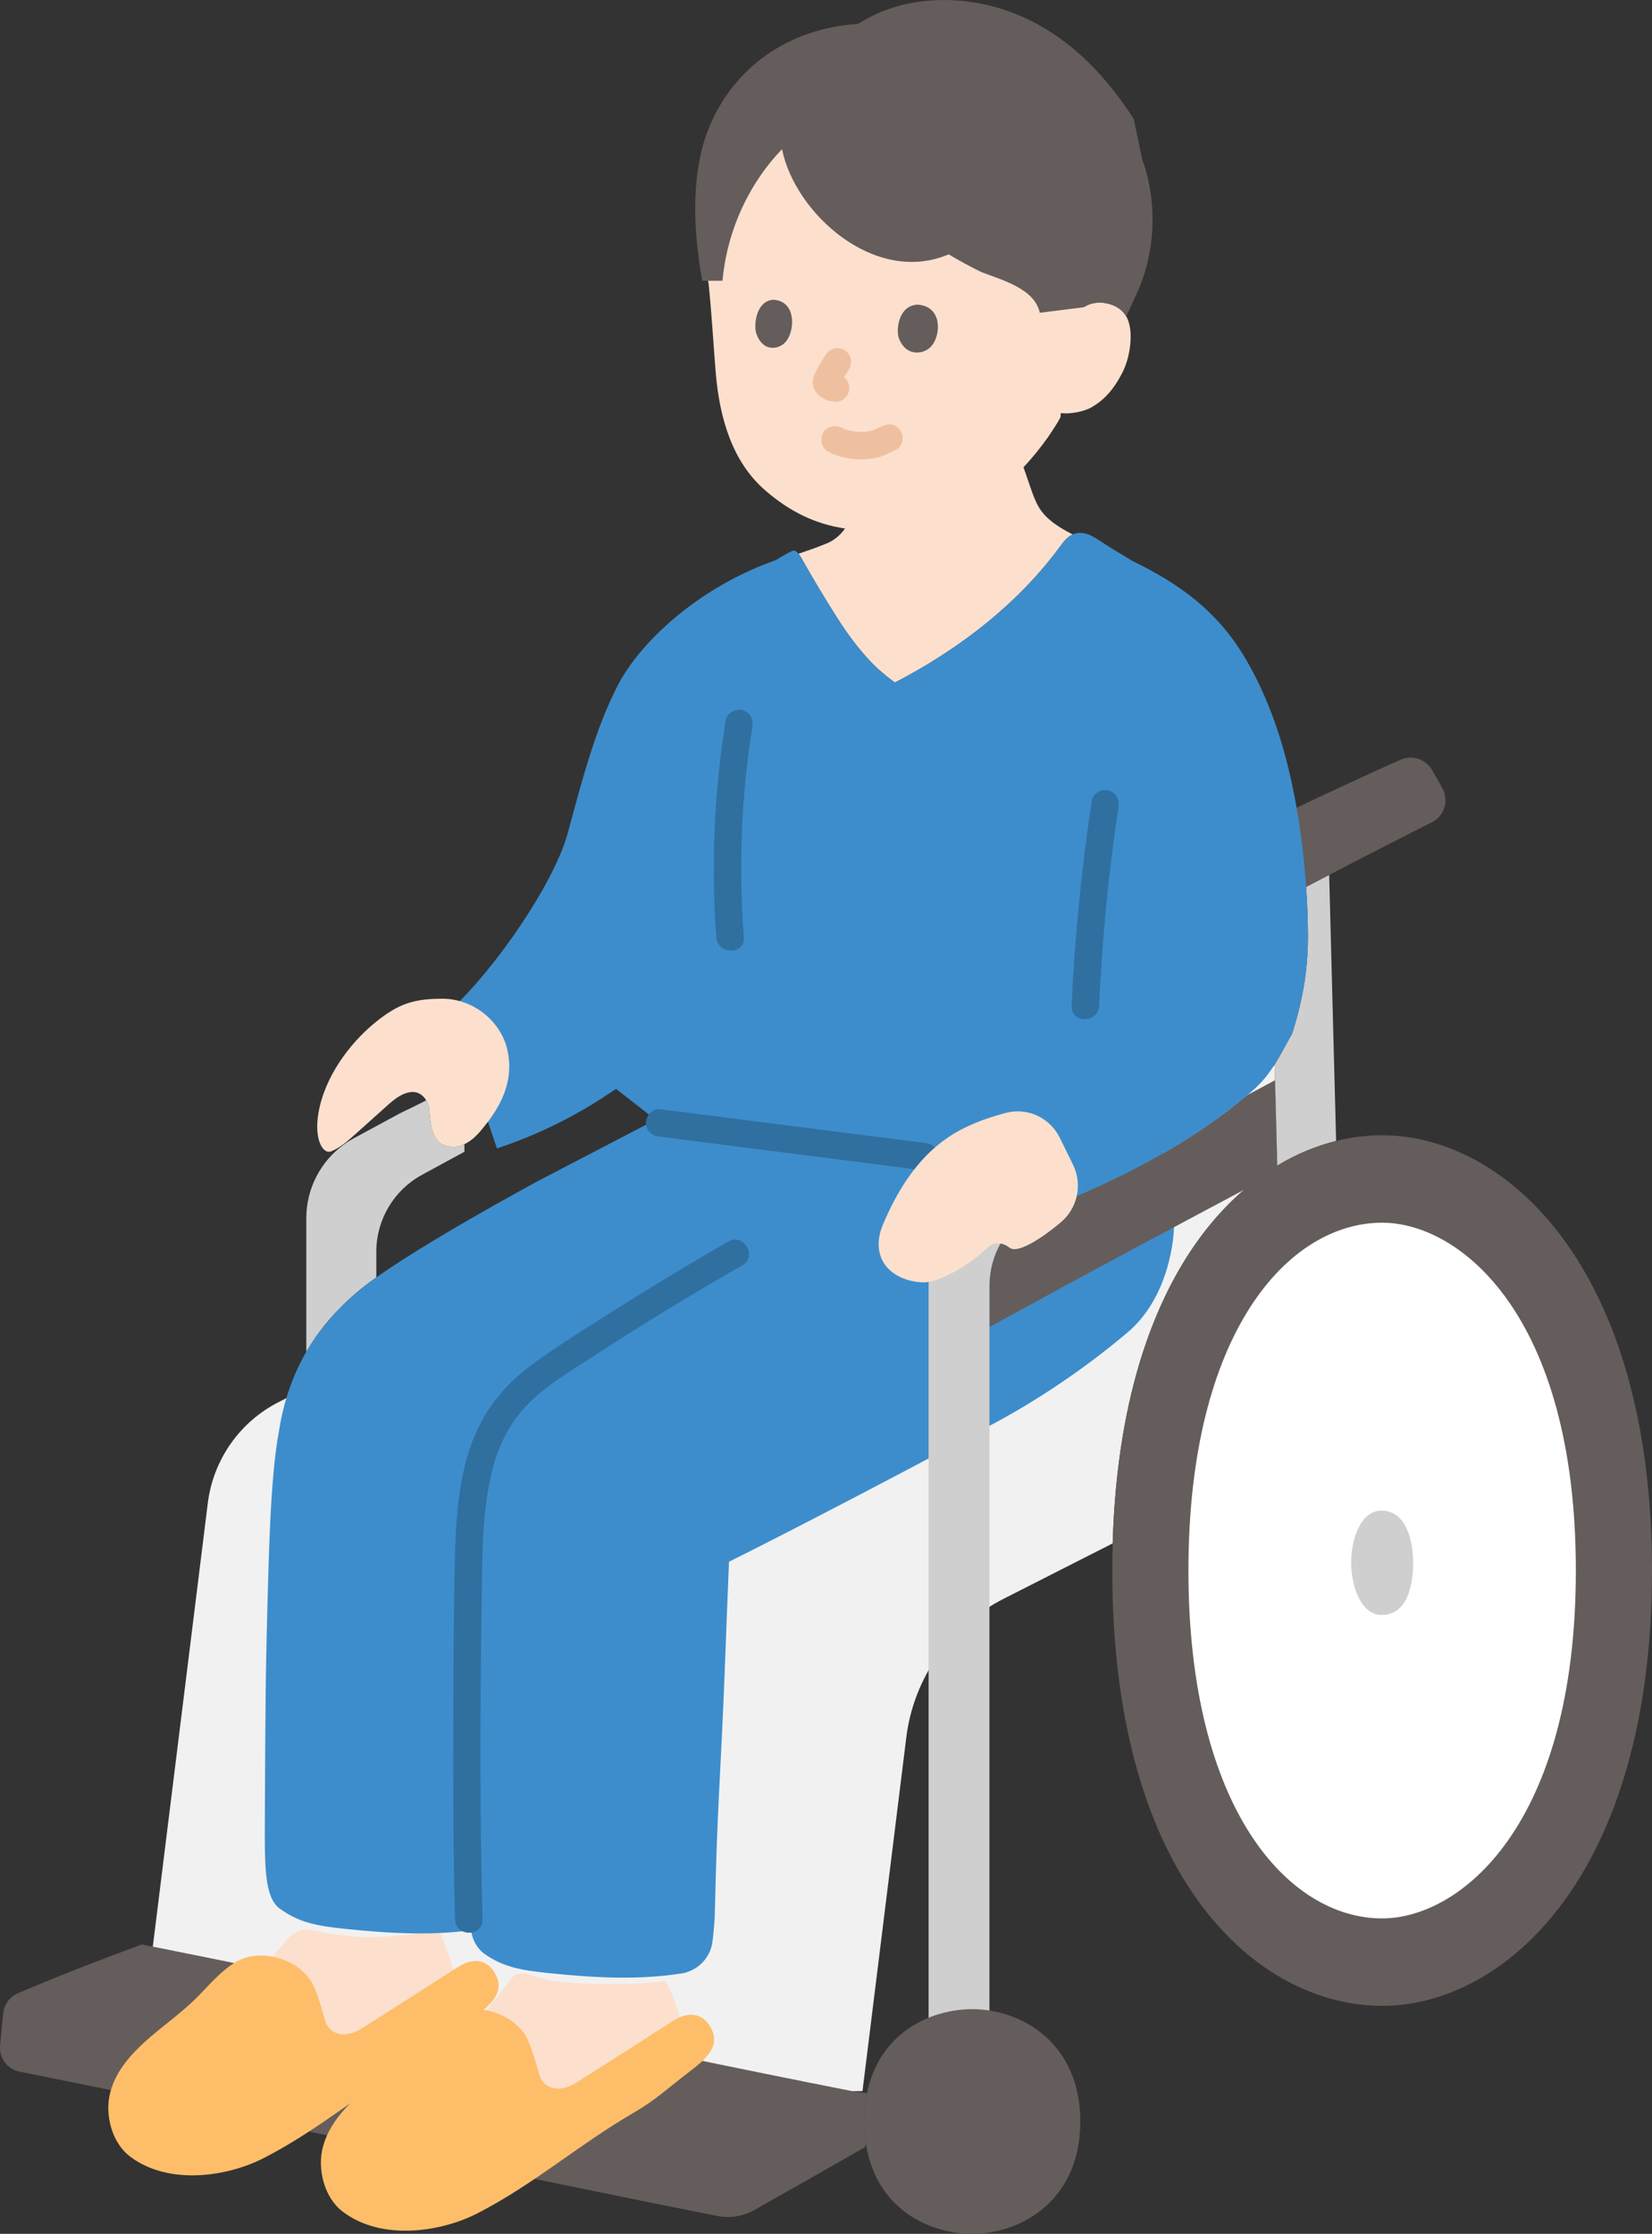 <?xml version="1.0" encoding="UTF-8"?><svg id="b" xmlns="http://www.w3.org/2000/svg" width="240" height="324.457" viewBox="0 0 240 324.457"><rect x="0" y="0" width="240" height="324.457" fill="#333333" stroke="none"/><defs><style>.d{fill:#3d8dcc;}.e{fill:#fff;}.f{fill:#fce0cd;}.g{fill:#efc0a0;}.h{fill:#2f70a1;}.i{fill:#645d5c;}.j{fill:#cfcfcf;}.k{fill:#febe69;}.l{fill:#f1f1f1;}</style></defs><g id="c"><path class="i" d="M125.565,308.142c0-1.484.141-2.852.397-4.114l-2.187-.296c-34.791-6.855-69.357-14.616-103.202-21.298-6.134,2.271-11.924,4.499-17.918,7.054-1.201.512-2.048,1.599-2.183,2.898-.163,1.566-.32,3.14-.459,4.754-.153,1.786,1.057,3.403,2.815,3.754,33.308,6.659,67.291,14.245,101.466,20.979,1.832.361,3.716.016,5.342-.901,3.697-2.084,12.831-7.266,16.044-9.118l.133-.574c-.148-.99-.248-2.022-.248-3.138Z"/><path class="f" d="M154.12,60l-.06.61c-.55,1.08-1.86,2.96-1.86,2.96-1.07,1.49-2.2,2.92-3.51,4.29.33.95.66,1.91.99,2.87.35,1.02.71,2.06,1.27,2.99,1.06,1.75,2.96,2.93,4.9,3.91-.67.29-1.19.85-1.79,1.67-5.86,8.02-14.31,14.88-24.69,20.17l-.72-1.4c-2.4-1.83-5.01-5.14-6.98-8.25-1.92-3.03-3.49-5.64-5.25-8.77-.11-.2-.26-.43-.42-.62,1.4-.47,2.72-.93,3.69-1.34,1.21-.39,2.34-1.25,3.07-2.33-4.28-.62-8.05-2.45-11.62-5.56-4.71-4.1-6.63-10.39-7.18-17.3-.32-3.99-.57-8.32-1.01-12.65,0,0-4.6-21.1,13.56-21.1,42.49,0,40.92,24.48,40.92,24.48.98-.66,2.19-.79,3.18-.6,2.16.39,2.92,1.64,3.22,2.35.89,2.14.3,5.73-.83,7.85-.79,1.49-2,3.56-4.48,4.96-.76.43-2.65,1.01-4.4.81Z"/><path class="j" d="M61.93,159.82c.25.44.42.96.46,1.52.07.9.11,4.25,2.14,5,1.1.4,2.1.25,2.94-.15v1.1c-2.04,1.11-4.1,2.22-6.16,3.35-4.09,2.22-6.64,6.51-6.64,11.17v3.73c-1.13.8-2.11,1.55-2.89,2.22-2.73,2.34-5.27,5.12-7.28,8.6v-19.43c0-4.24,2.03-8.17,5.39-10.64.47-.35.98-.67,1.51-.96,2.24-1.22,4.47-2.42,6.69-3.62l2.41-1.17,1.43-.72Z"/><path class="j" d="M193.1,127.08c.33,12.88.67,25.76,1.01,38.64-2.87.71-5.76,1.89-8.55,3.58-.13-4.83-.25-9.68-.38-14.52l-.08-.05c.91-1.42,1.65-2.92,2.61-4.58,1.69-5.33,2.35-9.8,2.3-14.65-.02-2.23-.11-4.46-.27-6.68,1.06-.56,2.19-1.14,3.36-1.75v.01Z"/><path class="l" d="M185.18,154.78c.13,4.84.25,9.69.38,14.52-12.35,7.45-23.06,24.74-23.91,54.9h-.06l-15.81,8.03c-7.75,3.94-13.04,11.48-14.11,20.1l-6.37,51.4h-1.52c-34.24-6.74-68.25-14.36-101.58-20.98l7.99-64.44c.79-6.3,4.65-11.8,10.31-14.67l52.72-26.81,91.96-22.05Z"/><path class="i" d="M101.807,22.387c-1.256,5.552-.938,11.999.212,18.395,0,0,1.389,0,2.938,0,.071-.706.158-1.41.269-2.111,1.005-6.381,3.973-12.419,8.385-17.006,1.87,9.327,13.482,19.837,24.211,15.278,1.59.957,3.191,1.81,4.712,2.562,3.094,1.193,7.77,2.422,8.529,5.923l6.371-.8c.98-.658,2.19-.782,3.18-.601,1.771.323,2.599,1.227,3.003,1.934.85-1.844,1.468-3.179,1.468-3.179,2.808-6.075,3.134-13.349.845-19.65l-1.213-5.849c-3.86-5.974-8.726-11.232-15.201-14.387-.686-.334-1.384-.642-2.093-.923-7.211-2.853-16.081-2.819-22.741,1.492-10.399.677-18.16,6.543-21.638,14.974-.516,1.252-.925,2.573-1.236,3.949Z"/><path class="f" d="M66.047,286.656c-.48-1.695-1.102-3.363-1.724-5.01-.127-.442-.361-.85-.68-1.185,0,0-4.73.712-9.045.9-4.315.188-9.888-1.155-9.888-1.155-1.173.034-2.269.582-3,1.5-1.118,1.35-2.268,2.672-3.45,3.965,0,0-16.444,21.339,1.406,18.253,17.85-3.085,26.38-17.267,26.38-17.267Z"/><path class="f" d="M99.071,293.877c-.666-2.353-1.512-4.549-2.353-6.139,0,0-3.276.482-8.63.425-3.768-.04-7.082-.188-9.474-.844-1.975-.542-3.468-1.334-4.567.394-.071.111-.142.215-.217.309-1.242,1.501-2.47,3.069-3.717,4.636,0,0-14.015,21.999,8.103,16.522s20.855-15.303,20.855-15.303Z"/><path class="i" d="M188.368,117.325c4.075-1.945,11.015-5.187,15.151-6.988,1.658-.722,3.589-.072,4.516,1.481.533.894,1.063,1.837,1.536,2.714.959,1.781.247,4.001-1.561,4.91-3.964,1.993-11.065,5.616-14.912,7.643l-3.358,1.735"/><path class="d" d="M95.111,162.706l-17.167,8.944c-6.836,3.731-20.919,11.62-26.167,16.111-5.247,4.491-9.798,10.639-11.26,20.177-.336,1.772-.586,3.854-.79,6.101-.382,4.168-.569,8.906-.71,13.354-.021.637-.038,1.27-.055,1.92-.429,14.416-.404,19.753-.484,34.98-.038,7.096-.021,11.349,2.201,12.95,2.813,2.035,5.443,2.49,9.313,2.902,7.431.782,13.074.93,18.453.212.144,1.292.773,2.477,1.767,3.314,2.813,2.031,5.438,2.486,9.313,2.893,7.792.824,13.617.947,19.23.11,2.303-.259,4.189-1.959,4.686-4.223.229-1.436.378-3.628.399-4.172.344-15.971.867-20.42,1.474-36.225.183-5.052.387-10.116.595-15.219,9.258-4.58,29.686-15.274,39.378-20.564,6.56-3.616,12.746-7.869,18.474-12.7,5.549-4.652,6.798-12.419,6.807-15.844.009-1.657-.077-3.335-.242-5.137l-.754-5.082"/><path class="h" d="M70.107,278.79c-.436-15.583-.343-31.198-.124-46.784.087-6.172.041-12.543,1.555-18.556.967-3.84,2.778-7.274,5.665-10.017,2.444-2.321,5.421-4.116,8.235-5.947,7.334-4.773,14.81-9.368,22.408-13.709,2.235-1.277.222-4.734-2.019-3.454-6.87,3.925-13.622,8.076-20.286,12.34-2.891,1.85-5.805,3.701-8.55,5.765-3.573,2.687-6.35,6.044-8.067,10.187-2.687,6.484-2.774,13.909-2.901,20.836-.13,7.061-.161,14.125-.174,21.187-.017,9.383-.006,18.772.256,28.152.072,2.569,4.072,2.579,4,0h0Z"/><path class="i" d="M181.551,158.87c-.136.073-.272.145-.408.218-7.084,6.017-15.837,10.803-24.72,14.63-.327,1.465-1.125,2.827-2.342,3.843-3.472,2.896-6.228,4.297-7.248,3.762-.1-.052-.19-.11-.27-.173-.37-.287-.791-.464-1.218-.529-1.026,1.852-1.598,3.96-1.598,6.152,0,1.996,0,3.99,0,5.979,14.405-7.934,28.032-15.162,41.838-22.523-.119-4.442-.229-8.883-.347-13.324-1.229.655-2.458,1.31-3.685,1.964Z"/><path class="g" d="M120.306,65.594c1.451.798,3.167,1.125,4.811,1.129.812.002,1.649-.086,2.435-.286.912-.231,1.74-.713,2.6-1.081.428-.183.802-.77.919-1.195.132-.479.072-1.116-.202-1.541-.275-.427-.685-.803-1.195-.919-.56-.128-1.018-.022-1.541.202-.341.146-.675.309-1.012.465-.08.037-.169.066-.245.111.403-.238.206-.086.063-.035-.132.047-.265.088-.401.124-.138.037-.277.067-.416.094-.072.014-.145.024-.217.037-.248.048.454-.046.198-.027-.33.024-.656.052-.987.052-.318,0-.636-.017-.952-.049-.079-.008-.158-.022-.237-.026.073.004.455.07.18.021-.153-.027-.307-.053-.459-.086-.31-.066-.618-.149-.918-.253-.067-.023-.133-.051-.201-.073-.229-.075.399.192.19.083-.131-.069-.267-.127-.397-.199-.917-.504-2.223-.254-2.736.718-.496.938-.261,2.198.718,2.736h0Z"/><path class="i" d="M130.526,48.945c-.338-1.418.147-4.597,2.798-4.699,3.479.246,3.415,4.124,2.126,5.866-1.055,1.426-3.916,1.863-4.924-1.166Z"/><path class="i" d="M109.82,48.26c-.306-1.421.148-4.612,2.576-4.722,3.186.236,3.116,4.126,1.93,5.878-.971,1.434-3.592,1.88-4.506-1.156Z"/><path class="g" d="M119.919,51.553c-.463.728-.913,1.471-1.31,2.237-.184.355-.383.722-.451,1.119-.076.446-.112.822.011,1.271.117.429.357.8.663,1.117.395.41.871.677,1.402.864.333.118.7.129,1.048.171l-.532-.071c.035.005.069.01.103.016.266.083.532.095.798.036.266-.012.514-.091.744-.237.415-.243.811-.718.919-1.195.117-.512.091-1.087-.202-1.541-.267-.414-.69-.83-1.195-.919-.272-.048-.547-.075-.821-.11l.532.071c-.129-.018-.253-.047-.375-.095l.478.202c-.099-.044-.19-.096-.278-.159l.405.313c-.103-.08-.2-.167-.282-.269l.313.405c-.02-.028-.036-.058-.048-.091l.202.478c-.012-.032-.02-.065-.025-.098l.071.532c-.005-.055-.005-.103,0-.158l-.071.532c.017-.115.051-.222.095-.33l-.202.478c.205-.464.473-.906.73-1.342.239-.406.483-.809.735-1.207.272-.428.334-1.059.202-1.541-.128-.464-.486-.967-.919-1.195-.464-.245-1.026-.368-1.541-.202-.507.164-.907.465-1.195.919h0Z"/><path class="i" d="M161.59,228.117c0-45.221,21.349-63.225,39.205-63.225s39.205,19.025,39.205,63.225-21.349,63.225-39.205,63.225-39.205-18.005-39.205-63.225"/><path class="e" d="M200.795,177.592c-13.554,0-28.142,15.811-28.142,50.525s14.588,50.525,28.142,50.525c11.312,0,28.142-13.455,28.142-50.525s-16.83-50.525-28.142-50.525Z"/><path class="j" d="M200.719,234.566c-3.137,0-4.427-4.512-4.427-7.575s1.191-7.575,4.427-7.575c3.642,0,4.577,4.5,4.577,7.575s-.749,7.575-4.577,7.575Z"/><path class="k" d="M38.483,313.367c-5.294,2.784-13.974,4.144-19.619-.163-2.674-2.04-3.717-6.217-2.803-9.454,1.679-5.95,8.15-9.302,12.287-13.372,1.925-1.894,3.64-4.071,5.969-5.437,3.408-2,8.712-.522,10.837,2.757.859,1.325,1.674,4.368,2.116,5.884.491,1.684,2.587,2.654,5.131,1.134,4.021-2.544,9.539-6.055,14.179-9.042,2.308-1.486,4.581-1.01,5.611,1.533.991,2.449-1.165,4.19-3.438,5.927-2.87,2.193-4.774,4.005-7.9,5.814-7.9,4.571-14.261,10.227-22.369,14.419Z"/><path class="j" d="M155.888,169.177l-1.931-3.932c-.231-.469-.514-.899-.832-1.292-3.746,2.015-7.511,4.049-11.313,6.115-4.252,2.311-6.907,6.762-6.907,11.602,0,38.989,0,77.976,0,116.964h8.841s0-54.827,0-111.86c0-4.656,2.552-8.943,6.64-11.171,2.085-1.137,4.137-2.242,6.199-3.357.006-1.038-.215-2.087-.696-3.068Z"/><path class="i" d="M125.565,308.142c0-11.669,8.545-16.315,15.692-16.315s15.692,4.909,15.692,16.315-8.545,16.315-15.692,16.315-15.692-4.646-15.692-16.315"/><path class="d" d="M112.289,81.508c-11.028,3.994-19.263,11.78-22.486,17.941-3.386,6.472-5.392,14.489-7.343,21.628-1.952,7.138-10.377,19.512-17.073,25.703l6.811,20.022c6.142-2.03,11.983-4.962,17.293-8.657,2.617,2.044,6.338,4.952,6.338,4.952,0,0,22.015,2.806,36.201,4.614l11.716,1.493,10.554,5.424c10.014-4.142,20.046-9.467,27.844-16.374,2.712-2.402,3.762-4.999,5.562-8.106,1.691-5.328,2.353-9.802,2.307-14.645-.05-5.341-.478-10.679-1.282-15.956-1.27-8.341-3.524-16.641-7.768-23.853-4.185-7.11-9.817-10.987-16.433-14.212-2.312-1.381-3.412-2.055-5.234-3.247-.899-.588-1.855-.959-2.837-.795s-1.632.811-2.394,1.855c-5.729,7.843-13.945,14.582-24.018,19.842l-1.401-1.067c-2.398-1.827-5.005-5.145-6.973-8.249-1.923-3.032-3.487-5.64-5.248-8.774-.262-.467-.72-1.068-1.063-1.093-.261-.019-1.601.747-2.622,1.392-.151.053-.301.106-.45.16Z"/><path class="h" d="M105.442,104.553c-1.682,10.447-2.176,21.032-1.375,31.586.194,2.551,4.195,2.572,4,0-.772-10.181-.391-20.439,1.232-30.523.171-1.065-.275-2.152-1.397-2.46-.953-.262-2.288.324-2.46,1.397h0Z"/><path class="h" d="M158.629,116.208c-1.507,9.904-2.504,19.876-2.948,29.885-.114,2.574,3.886,2.568,4,0,.429-9.65,1.353-19.272,2.806-28.822.162-1.067-.269-2.15-1.397-2.46-.946-.26-2.297.323-2.46,1.397h0Z"/><path class="h" d="M95.829,165.097c11.267,1.436,22.534,2.872,33.801,4.308,1.595.203,3.19.407,4.785.61,1.073.137,2-1.017,2-2,0-1.194-.924-1.863-2-2-11.267-1.436-22.534-2.872-33.801-4.308-1.595-.203-3.19-.407-4.785-.61-1.073-.137-2,1.017-2,2,0,1.194.924,1.863,2,2h0Z"/><path class="f" d="M155.888,169.177c1.411,2.873.651,6.334-1.807,8.384-3.472,2.896-6.228,4.297-7.248,3.762-.1-.052-.19-.11-.27-.173-.939-.728-2.203-.78-3.064.039-1.913,1.819-4.14,3.309-6.558,4.369-.996.437-2.065.768-3.15.691-2.77-.197-4.942-1.55-5.74-3.48-.63-1.522-.475-3.222.156-4.742,2.051-4.939,4.977-9.707,9.387-12.732,2.568-1.761,5.493-2.84,8.517-3.649,3.132-.838,6.418.689,7.847,3.599l1.931,3.932Z"/><path class="f" d="M58.171,159.13c-.723.4-1.379.972-1.999,1.527-1.521,1.362-3.041,2.725-4.562,4.087-1.062.952-2.152,1.921-3.467,2.473s-2.731-2.026-1.708-6.427c1.272-5.471,5.16-9.967,8.297-12.455,3.136-2.488,5.33-3.299,9.639-3.272,4.302.027,8.303,3.138,9.314,7.319,1.011,4.181-.609,7.925-3.346,11.243-.571.692-2.783,3.828-5.814,2.713-2.026-.745-2.065-4.098-2.135-4.998-.122-1.57-1.215-2.855-2.617-2.731-.572.05-1.103.245-1.602.521Z"/><path class="k" d="M69.542,321.386c-5.334,2.805-14.081,4.176-19.769-.164-2.694-2.056-3.745-6.264-2.825-9.526,1.692-5.995,8.212-9.373,12.38-13.474,1.94-1.908,3.668-4.102,6.014-5.478,3.434-2.015,8.778-.526,10.919,2.778.865,1.335,1.686,4.401,2.132,5.928.494,1.696,2.607,2.675,5.17,1.143,4.051-2.564,9.611-6.101,14.287-9.111,2.326-1.497,4.616-1.018,5.653,1.545.999,2.467-1.174,4.222-3.464,5.972-2.891,2.21-4.81,4.035-7.96,5.858-7.96,4.606-14.369,10.305-22.539,14.528Z"/></g></svg>